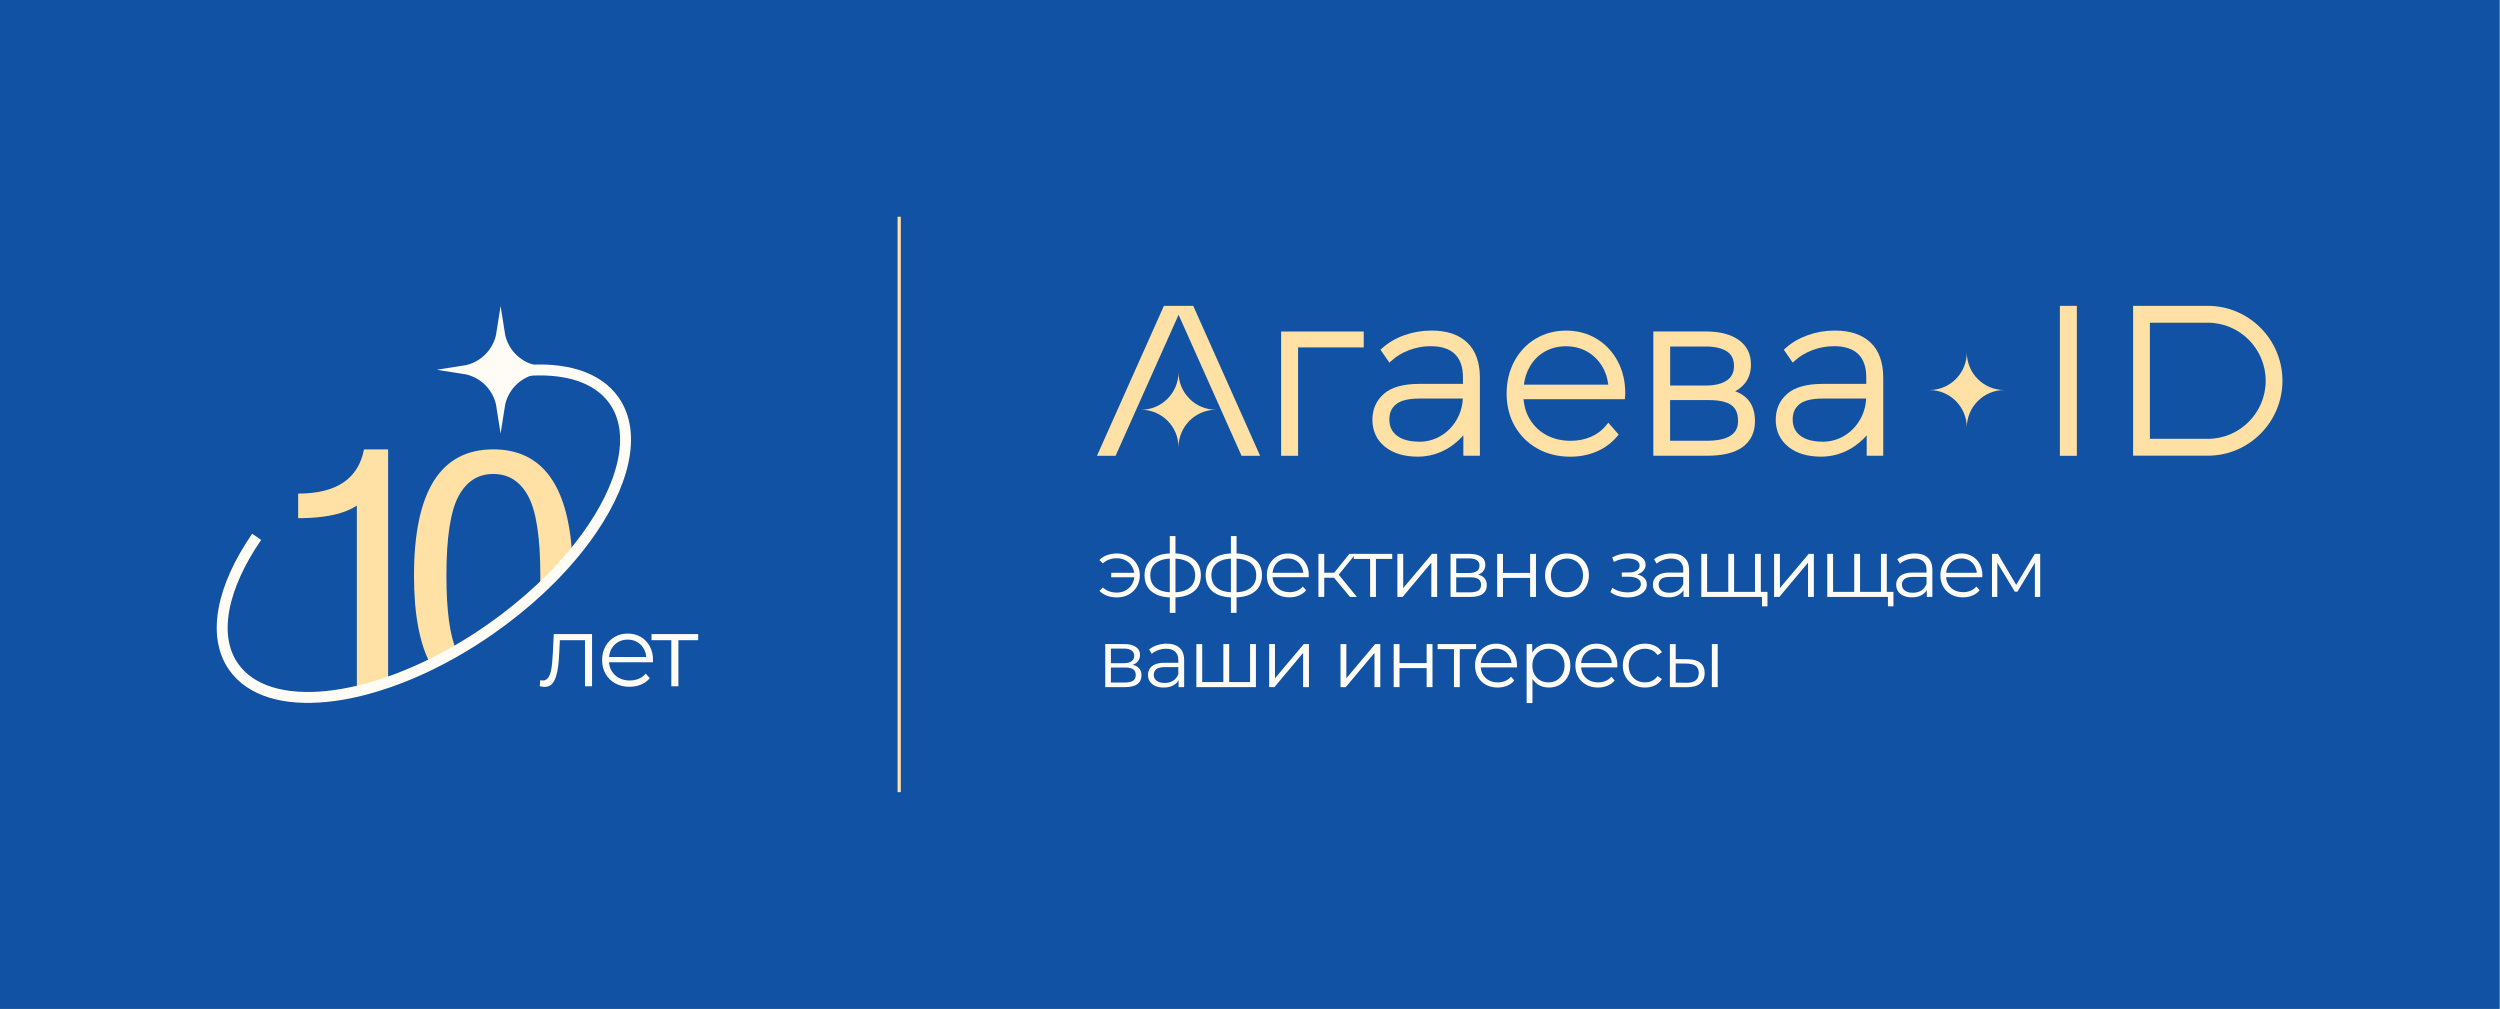 <?xml version="1.0" encoding="UTF-8"?> <svg xmlns="http://www.w3.org/2000/svg" width="2307" height="931" viewBox="0 0 2307 931" fill="none"><rect x="0" y="0" width="2307" height="931" fill="#808080" stroke="none"/><rect width="2306.23" height="931" fill="#1152A4"></rect><g clip-path="url(#clip0_6052_14)"><path d="M358.14 629.628V414.675H335.896C330.681 441.876 310.433 455.477 275.148 455.477V478.179C291.743 478.179 305.394 476.385 316.097 472.797C321.157 471.109 325.561 469.018 329.3 466.523V637.998L358.14 629.628Z" fill="#FFE1A5"></path><path d="M498.457 543.518C498.572 539.587 498.623 535.5 498.623 531.257C498.623 496.386 494.939 472.016 487.577 458.163C480.214 444.305 469.426 437.371 455.21 437.371C440.994 437.371 430.361 444.305 422.994 458.163C415.632 472.016 411.953 496.386 411.953 531.257C411.953 563.256 415.067 586.341 421.306 600.491C420.167 601.146 419.028 601.796 417.889 602.436C411.051 606.291 404.218 609.884 397.415 613.21C387.165 594.016 382.035 566.693 382.035 531.257C382.035 453.537 406.43 414.675 455.21 414.675C499.983 414.675 524.252 447.278 528.017 512.471L498.457 543.518Z" fill="#FFE1A5"></path><path d="M483.051 342.097C520.79 338.726 551.252 347.545 566.732 369.682C587.968 400.039 576.014 448.264 540.412 496.726C536.557 501.977 532.42 507.228 528.016 512.464C520.704 521.156 512.661 529.794 503.943 538.275C502.144 540.028 500.315 541.772 498.456 543.511C484.699 556.376 469.379 568.828 452.699 580.493C442.309 587.765 431.812 594.432 421.305 600.484C420.166 601.139 419.027 601.789 417.888 602.429C411.05 606.284 404.217 609.877 397.414 613.203C394.738 614.513 392.067 615.783 389.407 617.008C378.85 621.86 368.393 626.073 358.138 629.621C350.816 632.151 343.605 634.348 336.535 636.202C334.106 636.842 331.692 637.437 329.299 637.991C319.885 640.173 310.754 641.72 301.996 642.627C262.988 646.689 231.427 637.986 215.568 615.32C195.366 586.44 205.193 541.394 236.849 495.366" stroke="#FFFCF5" stroke-width="10.079" stroke-miterlimit="10"></path><path d="M498.065 633.206L498.523 627.608C498.952 627.668 499.365 627.744 499.763 627.84C500.161 627.93 500.514 627.976 500.816 627.976C502.776 627.976 504.349 627.24 505.543 625.774C506.737 624.307 507.639 622.347 508.249 619.898C508.859 617.449 509.287 614.682 509.534 611.593C509.776 608.504 509.993 605.395 510.174 602.276L511 585.112H546.341V633.302H539.825V588.876L541.478 590.801H515.223L516.78 588.781L516.045 602.734C515.863 606.897 515.541 610.873 515.082 614.667C514.624 618.462 513.918 621.798 512.971 624.67C512.023 627.547 510.723 629.795 509.07 631.418C507.418 633.04 505.306 633.852 502.736 633.852C502 633.852 501.25 633.791 500.489 633.67C499.723 633.549 498.911 633.398 498.055 633.212L498.065 633.206Z" fill="#FFFCF5"></path><path d="M580.951 633.756C575.932 633.756 571.528 632.702 567.733 630.586C563.939 628.475 560.971 625.572 558.829 621.868C556.687 618.164 555.619 613.926 555.619 609.154C555.619 604.382 556.642 600.159 558.693 596.486C560.744 592.812 563.556 589.924 567.139 587.813C570.717 585.702 574.743 584.643 579.208 584.643C583.673 584.643 587.759 585.666 591.277 587.717C594.794 589.768 597.566 592.646 599.581 596.344C601.602 600.048 602.61 604.316 602.61 609.149C602.61 609.456 602.595 609.779 602.565 610.112C602.534 610.449 602.519 610.802 602.519 611.165H560.573V606.302H599.032L596.462 608.227C596.462 604.74 595.711 601.636 594.215 598.909C592.713 596.188 590.682 594.062 588.112 592.53C585.542 591.003 582.574 590.237 579.208 590.237C575.842 590.237 572.934 591.003 570.303 592.53C567.673 594.062 565.622 596.203 564.156 598.955C562.689 601.706 561.953 604.861 561.953 608.408V609.416C561.953 613.09 562.765 616.315 564.387 619.102C566.01 621.888 568.273 624.06 571.18 625.617C574.088 627.179 577.409 627.956 581.138 627.956C584.076 627.956 586.812 627.436 589.352 626.393C591.892 625.355 594.079 623.763 595.913 621.621L599.586 625.844C597.445 628.414 594.769 630.374 591.554 631.72C588.344 633.065 584.806 633.741 580.951 633.741V633.756Z" fill="#FFFCF5"></path><path d="M619.5 633.302V589.058L621.152 590.801H601.232V585.112H644.283V590.801H624.362L626.015 589.058V633.302H619.5Z" fill="#FFFCF5"></path><path d="M461.948 307.151C464.659 324.723 478.441 338.505 496.013 341.216C478.441 343.927 464.659 357.71 461.948 375.282C459.237 357.71 445.455 343.927 427.883 341.216C445.455 338.505 459.237 324.723 461.948 307.151Z" fill="#FFFCF5" stroke="#FFFCF5" stroke-width="7.559" stroke-miterlimit="10"></path></g><line x1="829.779" y1="200" x2="829.779" y2="731" stroke="#FFE1A5" stroke-width="3"></line><path d="M1780.46 359.933C1799.52 359.933 1814.98 375.445 1814.98 394.625C1814.98 375.495 1830.43 359.933 1849.49 359.933C1830.43 359.933 1814.98 344.42 1814.98 325.24C1814.98 344.371 1799.52 359.933 1780.46 359.933Z" fill="#FFE1A5"></path><path d="M1182.21 305.92V420.603H1197.86V320.59H1258.45V305.92H1182.21Z" fill="#FFE1A5"></path><path d="M1353.95 316.139C1346.24 308.754 1335.18 305.037 1321.01 305.037C1312.37 305.037 1303.97 306.474 1296.12 309.25C1288.17 312.075 1281.26 316.089 1275.63 321.194L1273.9 322.73L1282.14 334.625L1284.37 332.642C1288.66 328.678 1294.05 325.456 1300.37 323.077C1306.69 320.698 1313.35 319.459 1320.22 319.459C1330.05 319.459 1337.55 321.888 1342.54 326.695C1347.48 331.453 1350 338.689 1350 348.056V354.251H1309.8C1294.98 354.251 1283.97 357.324 1277.06 363.419C1270 369.565 1266.44 377.693 1266.44 387.506C1266.44 397.319 1270.29 405.942 1277.95 412.187C1285.45 418.283 1295.68 421.405 1308.32 421.405C1328.71 421.405 1342.98 410.304 1350.39 401.73V420.563H1365.65V348.551C1365.65 334.427 1361.7 323.523 1354 316.139H1353.95ZM1309.75 407.578C1300.76 407.578 1293.8 405.695 1289.01 401.978C1284.37 398.36 1282.1 393.503 1282.1 387.159C1282.1 380.815 1284.12 376.454 1288.32 373.034C1292.61 369.515 1299.92 367.781 1309.95 367.781H1349.9C1348.96 389.637 1331.67 407.38 1310.54 407.628H1309.7L1309.75 407.578Z" fill="#FFE1A5"></path><path d="M1726.14 316.139C1718.44 308.754 1707.38 305.037 1693.21 305.037C1684.56 305.037 1676.17 306.474 1668.32 309.25C1660.37 312.075 1653.45 316.089 1647.82 321.194L1646.1 322.73L1654.34 334.625L1656.56 332.642C1660.86 328.678 1666.24 325.456 1672.56 323.077C1678.89 320.698 1685.55 319.459 1692.42 319.459C1702.24 319.459 1709.75 321.888 1714.74 326.695C1719.67 331.453 1722.19 338.689 1722.19 348.056V354.251H1682C1667.18 354.251 1656.17 357.324 1649.26 363.419C1642.19 369.565 1638.64 377.693 1638.64 387.506C1638.64 397.319 1642.49 405.942 1650.14 412.187C1657.65 418.283 1667.87 421.405 1680.51 421.405C1700.91 421.405 1715.18 410.304 1722.59 401.73V420.563H1737.85V348.551C1737.85 334.427 1733.9 323.523 1726.19 316.139H1726.14ZM1681.95 407.578C1672.96 407.578 1666 405.695 1661.21 401.978C1656.56 398.36 1654.29 393.503 1654.29 387.159C1654.29 380.815 1656.32 376.454 1660.51 373.034C1664.81 369.515 1672.12 367.781 1682.14 367.781H1722.09C1721.16 389.637 1703.87 407.38 1682.74 407.628H1681.9L1681.95 407.578Z" fill="#FFE1A5"></path><path d="M1499.78 362.822C1499.78 351.82 1497.41 341.808 1492.67 333.086C1487.92 324.313 1481.36 317.375 1473.11 312.469C1464.86 307.562 1455.48 305.084 1445.16 305.084C1434.84 305.084 1425.41 307.612 1417.06 312.568C1408.77 317.573 1402.15 324.561 1397.41 333.383C1392.72 342.205 1390.3 352.216 1390.3 363.219C1390.3 374.221 1392.82 384.53 1397.85 393.252C1402.89 402.024 1409.9 409.013 1418.79 413.969C1427.63 418.925 1437.8 421.452 1449.11 421.452C1457.8 421.452 1465.95 419.817 1473.41 416.645C1480.91 413.423 1487.28 408.715 1492.27 402.718L1493.7 400.984L1484.12 390.031L1482.2 392.459C1478.44 397.118 1473.7 400.686 1468.07 403.115C1462.39 405.543 1456.07 406.782 1449.36 406.782C1441.16 406.782 1433.75 405.048 1427.28 401.628C1420.86 398.208 1415.68 393.351 1411.88 387.156C1408.52 381.655 1406.54 375.361 1405.95 368.373H1499.43L1499.83 362.822H1499.78ZM1406.25 354.942C1407.04 348.697 1408.96 342.948 1411.98 337.844C1415.43 332.045 1420.02 327.485 1425.75 324.313C1437.16 317.92 1453.11 317.92 1464.57 324.413C1470.3 327.684 1474.94 332.243 1478.44 337.992C1481.51 343.047 1483.43 348.747 1484.12 354.991H1406.25V354.942Z" fill="#FFE1A5"></path><path d="M1601.26 361.034C1604.66 359.2 1607.53 356.871 1609.85 354.145C1613.8 349.387 1615.77 343.44 1615.77 336.402C1615.77 326.589 1611.92 318.907 1604.32 313.604C1597.01 308.5 1586.93 305.873 1574.29 305.873H1525.7V420.556H1575.53C1589.85 420.556 1600.76 417.83 1608.07 412.527C1615.63 406.977 1619.48 398.948 1619.48 388.59C1619.48 374.713 1613.35 365.445 1601.21 361.034H1601.26ZM1541.21 369.211H1577.06C1586.59 369.211 1593.6 370.797 1597.85 373.969C1601.9 376.992 1603.87 381.651 1603.87 388.193C1603.87 392.802 1603.87 406.729 1575.33 406.729H1541.16V369.211H1541.21ZM1593.7 350.924C1589.16 354.145 1582.44 355.781 1573.7 355.781H1541.21V319.75H1573.7C1582.59 319.75 1589.35 321.336 1593.85 324.458C1598.1 327.382 1600.12 331.694 1600.12 337.691C1600.12 343.688 1598 347.9 1593.7 350.973V350.924Z" fill="#FFE1A5"></path><path d="M1053.01 378.112C1072.08 378.112 1087.53 393.625 1087.53 412.805C1087.53 393.674 1102.99 378.112 1122.05 378.112C1102.99 378.112 1087.53 362.6 1087.53 343.42C1087.53 362.55 1072.08 378.112 1053.01 378.112Z" fill="#FFE1A5"></path><path d="M1012.28 420.613H1029.46L1087.59 290.467L1145.02 419.077L1145.71 420.613H1162.84L1101.12 282.24H1074.06L1012.28 420.613Z" fill="#FFE1A5"></path><path d="M1916.51 282.24H1900.86V420.613H1916.51V282.24Z" fill="#FFE1A5"></path><path d="M2037.35 420.514H1968.41V282.24H2037.35C2075.32 282.24 2106.24 313.265 2106.24 351.377C2106.24 389.489 2075.32 420.514 2037.35 420.514ZM1983.92 404.952H2037.4C2066.83 404.952 2090.78 380.915 2090.78 351.377C2090.78 321.839 2066.83 297.802 2037.4 297.802H1983.92V404.952Z" fill="#FFE1A5"></path><path d="M1025.44 532.686V528.6H1048.52V532.686H1025.44ZM1030.74 510.743C1034.78 510.743 1038.38 511.625 1041.56 513.391C1044.74 515.106 1047.24 517.502 1049.05 520.579C1050.92 523.606 1051.85 527.062 1051.85 530.946C1051.85 534.83 1050.92 538.311 1049.05 541.388C1047.24 544.465 1044.74 546.886 1041.56 548.652C1038.38 550.418 1034.78 551.3 1030.74 551.3C1027.46 551.3 1024.41 550.796 1021.59 549.787C1018.81 548.728 1016.47 547.214 1014.55 545.247L1017.73 542.069C1019.44 543.683 1021.38 544.894 1023.55 545.701C1025.72 546.458 1028.04 546.836 1030.51 546.836C1033.64 546.836 1036.42 546.155 1038.84 544.793C1041.31 543.381 1043.25 541.489 1044.66 539.118C1046.08 536.697 1046.78 533.973 1046.78 530.946C1046.78 527.919 1046.08 525.22 1044.66 522.849C1043.25 520.428 1041.31 518.536 1038.84 517.174C1036.42 515.812 1033.64 515.131 1030.51 515.131C1028.04 515.131 1025.72 515.535 1023.55 516.342C1021.38 517.099 1019.44 518.284 1017.73 519.898L1014.55 516.796C1016.47 514.778 1018.81 513.265 1021.59 512.256C1024.41 511.247 1027.46 510.743 1030.74 510.743Z" fill="#FFFCF5"></path><path d="M1082.44 551.3C1082.44 551.3 1082.34 551.3 1082.14 551.3C1081.94 551.3 1081.74 551.3 1081.54 551.3C1081.38 551.3 1081.26 551.3 1081.16 551.3C1073.29 551.25 1067.16 549.459 1062.77 545.928C1058.38 542.397 1056.19 537.378 1056.19 530.87C1056.19 524.464 1058.38 519.52 1062.77 516.039C1067.21 512.508 1073.44 510.717 1081.46 510.667C1081.51 510.667 1081.61 510.667 1081.76 510.667C1081.97 510.667 1082.14 510.667 1082.29 510.667C1082.44 510.667 1082.55 510.667 1082.6 510.667C1090.67 510.717 1096.95 512.508 1101.44 516.039C1105.93 519.52 1108.17 524.464 1108.17 530.87C1108.17 537.428 1105.9 542.472 1101.36 546.004C1096.87 549.535 1090.57 551.3 1082.44 551.3ZM1082.37 546.609C1086.86 546.609 1090.62 546.004 1093.64 544.793C1096.67 543.532 1098.97 541.741 1100.53 539.421C1102.09 537.1 1102.87 534.25 1102.87 530.87C1102.87 527.591 1102.09 524.817 1100.53 522.547C1098.97 520.226 1096.67 518.461 1093.64 517.25C1090.62 516.039 1086.86 515.434 1082.37 515.434C1082.32 515.434 1082.17 515.434 1081.91 515.434C1081.71 515.434 1081.59 515.434 1081.54 515.434C1077.15 515.434 1073.47 516.065 1070.49 517.326C1067.51 518.536 1065.27 520.277 1063.75 522.547C1062.24 524.817 1061.48 527.591 1061.48 530.87C1061.48 534.2 1062.24 537.024 1063.75 539.345C1065.32 541.665 1067.59 543.456 1070.56 544.717C1073.54 545.928 1077.2 546.559 1081.54 546.609C1081.64 546.609 1081.79 546.609 1081.99 546.609C1082.19 546.609 1082.32 546.609 1082.37 546.609ZM1079.49 565.526V494.701H1084.71V565.526H1079.49Z" fill="#FFFCF5"></path><path d="M1138.83 551.3C1138.83 551.3 1138.73 551.3 1138.53 551.3C1138.32 551.3 1138.12 551.3 1137.92 551.3C1137.77 551.3 1137.64 551.3 1137.54 551.3C1129.67 551.25 1123.54 549.459 1119.15 545.928C1114.77 542.397 1112.57 537.378 1112.57 530.87C1112.57 524.464 1114.77 519.52 1119.15 516.039C1123.59 512.508 1129.82 510.717 1137.84 510.667C1137.9 510.667 1138 510.667 1138.15 510.667C1138.35 510.667 1138.53 510.667 1138.68 510.667C1138.83 510.667 1138.93 510.667 1138.98 510.667C1147.05 510.717 1153.33 512.508 1157.82 516.039C1162.31 519.52 1164.56 524.464 1164.56 530.87C1164.56 537.428 1162.29 542.472 1157.75 546.004C1153.26 549.535 1146.95 551.3 1138.83 551.3ZM1138.75 546.609C1143.24 546.609 1147 546.004 1150.03 544.793C1153.05 543.532 1155.35 541.741 1156.91 539.421C1158.48 537.1 1159.26 534.25 1159.26 530.87C1159.26 527.591 1158.48 524.817 1156.91 522.547C1155.35 520.226 1153.05 518.461 1150.03 517.25C1147 516.039 1143.24 515.434 1138.75 515.434C1138.7 515.434 1138.55 515.434 1138.3 515.434C1138.1 515.434 1137.97 515.434 1137.92 515.434C1133.53 515.434 1129.85 516.065 1126.87 517.326C1123.9 518.536 1121.65 520.277 1120.14 522.547C1118.63 524.817 1117.87 527.591 1117.87 530.87C1117.87 534.2 1118.63 537.024 1120.14 539.345C1121.7 541.665 1123.97 543.456 1126.95 544.717C1129.92 545.928 1133.58 546.559 1137.92 546.609C1138.02 546.609 1138.17 546.609 1138.37 546.609C1138.58 546.609 1138.7 546.609 1138.75 546.609ZM1135.88 565.526V494.701H1141.1V565.526H1135.88Z" fill="#FFFCF5"></path><path d="M1189.92 551.225C1185.78 551.225 1182.15 550.367 1179.02 548.652C1175.89 546.886 1173.45 544.49 1171.68 541.464C1169.91 538.386 1169.03 534.881 1169.03 530.946C1169.03 527.011 1169.86 523.53 1171.53 520.504C1173.24 517.477 1175.56 515.106 1178.49 513.391C1181.47 511.625 1184.8 510.743 1188.48 510.743C1192.21 510.743 1195.51 511.6 1198.39 513.315C1201.32 514.98 1203.61 517.351 1205.28 520.428C1206.94 523.455 1207.77 526.961 1207.77 530.946C1207.77 531.198 1207.75 531.476 1207.7 531.778C1207.7 532.03 1207.7 532.308 1207.7 532.611H1173.12V528.6H1204.82L1202.7 530.189C1202.7 527.314 1202.07 524.766 1200.81 522.547C1199.6 520.277 1197.94 518.511 1195.82 517.25C1193.7 515.989 1191.25 515.358 1188.48 515.358C1185.75 515.358 1183.31 515.989 1181.14 517.25C1178.97 518.511 1177.28 520.277 1176.07 522.547C1174.86 524.817 1174.25 527.415 1174.25 530.34V531.173C1174.25 534.2 1174.91 536.873 1176.22 539.194C1177.58 541.464 1179.45 543.254 1181.82 544.566C1184.24 545.827 1186.99 546.458 1190.07 546.458C1192.49 546.458 1194.73 546.029 1196.8 545.171C1198.92 544.314 1200.74 543.002 1202.25 541.237L1205.28 544.717C1203.51 546.836 1201.29 548.45 1198.62 549.56C1195.99 550.67 1193.09 551.225 1189.92 551.225Z" fill="#FFFCF5"></path><path d="M1245.77 550.846L1229.43 531.173L1233.89 528.524L1252.13 550.846H1245.77ZM1216.64 550.846V511.121H1222.01V550.846H1216.64ZM1220.35 533.14V528.524H1233.13V533.14H1220.35ZM1234.34 531.551L1229.35 530.795L1245.17 511.121H1250.99L1234.34 531.551Z" fill="#FFFCF5"></path><path d="M1264.33 550.846V514.375L1265.69 515.812H1249.27V511.121H1284.76V515.812H1268.34L1269.71 514.375V550.846H1264.33Z" fill="#FFFCF5"></path><path d="M1289.5 550.846V511.121H1294.88V542.674L1321.44 511.121H1326.2V550.846H1320.83V519.217L1294.35 550.846H1289.5Z" fill="#FFFCF5"></path><path d="M1338.57 550.846V511.121H1356.13C1360.62 511.121 1364.15 511.979 1366.72 513.694C1369.34 515.409 1370.66 517.931 1370.66 521.26C1370.66 524.489 1369.42 526.986 1366.95 528.751C1364.48 530.467 1361.22 531.324 1357.19 531.324L1358.25 529.735C1362.99 529.735 1366.47 530.618 1368.69 532.384C1370.91 534.149 1372.02 536.697 1372.02 540.026C1372.02 543.456 1370.76 546.13 1368.23 548.047C1365.76 549.913 1361.9 550.846 1356.66 550.846H1338.57ZM1343.79 546.609H1356.43C1359.81 546.609 1362.36 546.079 1364.07 545.02C1365.84 543.91 1366.72 542.145 1366.72 539.723C1366.72 537.302 1365.94 535.536 1364.37 534.427C1362.81 533.317 1360.34 532.762 1356.96 532.762H1343.79V546.609ZM1343.79 528.751H1355.75C1358.83 528.751 1361.17 528.171 1362.79 527.011C1364.45 525.851 1365.28 524.161 1365.28 521.941C1365.28 519.722 1364.45 518.057 1362.79 516.947C1361.17 515.838 1358.83 515.283 1355.75 515.283H1343.79V528.751Z" fill="#FFFCF5"></path><path d="M1381.58 550.846V511.121H1386.95V528.676H1412V511.121H1417.37V550.846H1412V533.292H1386.95V550.846H1381.58Z" fill="#FFFCF5"></path><path d="M1445.96 551.225C1442.13 551.225 1438.67 550.367 1435.59 548.652C1432.57 546.886 1430.17 544.49 1428.4 541.464C1426.64 538.386 1425.76 534.881 1425.76 530.946C1425.76 526.961 1426.64 523.455 1428.4 520.428C1430.17 517.401 1432.57 515.03 1435.59 513.315C1438.62 511.6 1442.08 510.743 1445.96 510.743C1449.89 510.743 1453.38 511.6 1456.4 513.315C1459.48 515.03 1461.88 517.401 1463.59 520.428C1465.36 523.455 1466.24 526.961 1466.24 530.946C1466.24 534.881 1465.36 538.386 1463.59 541.464C1461.88 544.49 1459.48 546.886 1456.4 548.652C1453.32 550.367 1449.84 551.225 1445.96 551.225ZM1445.96 546.458C1448.84 546.458 1451.38 545.827 1453.6 544.566C1455.82 543.254 1457.56 541.438 1458.82 539.118C1460.13 536.747 1460.79 534.023 1460.79 530.946C1460.79 527.818 1460.13 525.094 1458.82 522.774C1457.56 520.453 1455.82 518.663 1453.6 517.401C1451.38 516.09 1448.86 515.434 1446.04 515.434C1443.21 515.434 1440.69 516.09 1438.47 517.401C1436.25 518.663 1434.48 520.453 1433.17 522.774C1431.86 525.094 1431.2 527.818 1431.2 530.946C1431.2 534.023 1431.86 536.747 1433.17 539.118C1434.48 541.438 1436.25 543.254 1438.47 544.566C1440.69 545.827 1443.19 546.458 1445.96 546.458Z" fill="#FFFCF5"></path><path d="M1502.14 551.3C1499.26 551.3 1496.41 550.897 1493.59 550.09C1490.76 549.283 1488.27 548.047 1486.1 546.382L1487.84 542.372C1489.76 543.784 1491.98 544.869 1494.5 545.625C1497.02 546.332 1499.52 546.685 1501.99 546.685C1504.46 546.634 1506.6 546.281 1508.42 545.625C1510.24 544.97 1511.65 544.062 1512.66 542.901C1513.67 541.741 1514.17 540.429 1514.17 538.967C1514.17 536.848 1513.21 535.208 1511.3 534.048C1509.38 532.838 1506.76 532.232 1503.43 532.232H1496.62V528.297H1503.05C1505.02 528.297 1506.76 528.045 1508.27 527.541C1509.78 527.036 1510.94 526.305 1511.75 525.346C1512.61 524.388 1513.04 523.253 1513.04 521.941C1513.04 520.529 1512.53 519.318 1511.52 518.309C1510.56 517.3 1509.23 516.544 1507.51 516.039C1505.8 515.535 1503.85 515.283 1501.69 515.283C1499.72 515.333 1497.68 515.636 1495.56 516.191C1493.44 516.695 1491.34 517.477 1489.28 518.536L1487.76 514.375C1490.08 513.164 1492.38 512.256 1494.65 511.651C1496.97 510.995 1499.29 510.667 1501.61 510.667C1504.79 510.566 1507.64 510.944 1510.16 511.802C1512.73 512.66 1514.78 513.895 1516.29 515.51C1517.8 517.073 1518.56 518.965 1518.56 521.185C1518.56 523.152 1517.95 524.867 1516.74 526.33C1515.53 527.793 1513.92 528.928 1511.9 529.735C1509.88 530.542 1507.59 530.946 1505.02 530.946L1505.24 529.508C1509.78 529.508 1513.31 530.391 1515.84 532.157C1518.41 533.922 1519.69 536.318 1519.69 539.345C1519.69 541.716 1518.91 543.809 1517.35 545.625C1515.79 547.391 1513.67 548.778 1510.99 549.787C1508.37 550.796 1505.42 551.3 1502.14 551.3Z" fill="#FFFCF5"></path><path d="M1553.53 550.846V542.069L1553.3 540.631V525.952C1553.3 522.572 1552.35 519.974 1550.43 518.158C1548.56 516.342 1545.76 515.434 1542.03 515.434C1539.46 515.434 1537.01 515.863 1534.69 516.72C1532.37 517.578 1530.4 518.713 1528.79 520.125L1526.37 516.115C1528.38 514.4 1530.81 513.088 1533.63 512.18C1536.46 511.222 1539.43 510.743 1542.56 510.743C1547.71 510.743 1551.67 512.029 1554.44 514.602C1557.26 517.124 1558.68 520.983 1558.68 526.179V550.846H1553.53ZM1539.84 551.225C1536.86 551.225 1534.26 550.745 1532.04 549.787C1529.87 548.778 1528.21 547.416 1527.05 545.701C1525.89 543.935 1525.31 541.918 1525.31 539.648C1525.31 537.579 1525.79 535.713 1526.75 534.048C1527.75 532.333 1529.37 530.971 1531.59 529.962C1533.86 528.903 1536.88 528.373 1540.67 528.373H1554.36V532.384H1540.82C1536.99 532.384 1534.31 533.065 1532.8 534.427C1531.34 535.789 1530.6 537.478 1530.6 539.496C1530.6 541.766 1531.49 543.582 1533.25 544.944C1535.02 546.306 1537.49 546.987 1540.67 546.987C1543.69 546.987 1546.29 546.306 1548.46 544.944C1550.68 543.532 1552.3 541.514 1553.3 538.891L1554.52 542.599C1553.51 545.222 1551.74 547.315 1549.22 548.879C1546.75 550.443 1543.62 551.225 1539.84 551.225Z" fill="#FFFCF5"></path><path d="M1596.06 546.155L1594.85 547.593V511.121H1600.22V547.593L1598.78 546.155H1620.95L1619.51 547.593V511.121H1624.89V550.846H1569.95V511.121H1575.32V547.593L1573.96 546.155H1596.06ZM1625.95 559.548V549.409L1627.31 550.846H1619.21V546.155H1631.02V559.548H1625.95Z" fill="#FFFCF5"></path><path d="M1637.12 550.846V511.121H1642.5V542.674L1669.06 511.121H1673.82V550.846H1668.45V519.217L1641.97 550.846H1637.12Z" fill="#FFFCF5"></path><path d="M1712.3 546.155L1711.09 547.593V511.121H1716.46V547.593L1715.02 546.155H1737.19L1735.75 547.593V511.121H1741.13V550.846H1686.19V511.121H1691.57V547.593L1690.2 546.155H1712.3ZM1742.19 559.548V549.409L1743.55 550.846H1735.45V546.155H1747.26V559.548H1742.19Z" fill="#FFFCF5"></path><path d="M1778.03 550.846V542.069L1777.81 540.631V525.952C1777.81 522.572 1776.85 519.974 1774.93 518.158C1773.06 516.342 1770.26 515.434 1766.53 515.434C1763.96 515.434 1761.51 515.863 1759.19 516.72C1756.87 517.578 1754.9 518.713 1753.29 520.125L1750.87 516.115C1752.89 514.4 1755.31 513.088 1758.13 512.18C1760.96 511.222 1763.93 510.743 1767.06 510.743C1772.21 510.743 1776.17 512.029 1778.94 514.602C1781.77 517.124 1783.18 520.983 1783.18 526.179V550.846H1778.03ZM1764.34 551.225C1761.36 551.225 1758.76 550.745 1756.54 549.787C1754.37 548.778 1752.71 547.416 1751.55 545.701C1750.39 543.935 1749.81 541.918 1749.81 539.648C1749.81 537.579 1750.29 535.713 1751.25 534.048C1752.26 532.333 1753.87 530.971 1756.09 529.962C1758.36 528.903 1761.39 528.373 1765.17 528.373H1778.87V532.384H1765.32C1761.49 532.384 1758.81 533.065 1757.3 534.427C1755.84 535.789 1755.11 537.478 1755.11 539.496C1755.11 541.766 1755.99 543.582 1757.75 544.944C1759.52 546.306 1761.99 546.987 1765.17 546.987C1768.2 546.987 1770.79 546.306 1772.96 544.944C1775.18 543.532 1776.8 541.514 1777.81 538.891L1779.02 542.599C1778.01 545.222 1776.24 547.315 1773.72 548.879C1771.25 550.443 1768.12 551.225 1764.34 551.225Z" fill="#FFFCF5"></path><path d="M1811.48 551.225C1807.34 551.225 1803.71 550.367 1800.58 548.652C1797.45 546.886 1795.01 544.49 1793.24 541.464C1791.48 538.386 1790.59 534.881 1790.59 530.946C1790.59 527.011 1791.43 523.53 1793.09 520.504C1794.81 517.477 1797.13 515.106 1800.05 513.391C1803.03 511.625 1806.36 510.743 1810.04 510.743C1813.77 510.743 1817.08 511.6 1819.95 513.315C1822.88 514.98 1825.17 517.351 1826.84 520.428C1828.5 523.455 1829.34 526.961 1829.34 530.946C1829.34 531.198 1829.31 531.476 1829.26 531.778C1829.26 532.03 1829.26 532.308 1829.26 532.611H1794.68V528.6H1826.38L1824.27 530.189C1824.27 527.314 1823.64 524.766 1822.37 522.547C1821.16 520.277 1819.5 518.511 1817.38 517.25C1815.26 515.989 1812.82 515.358 1810.04 515.358C1807.32 515.358 1804.87 515.989 1802.7 517.25C1800.53 518.511 1798.84 520.277 1797.63 522.547C1796.42 524.817 1795.82 527.415 1795.82 530.34V531.173C1795.82 534.2 1796.47 536.873 1797.78 539.194C1799.14 541.464 1801.01 543.254 1803.38 544.566C1805.8 545.827 1808.55 546.458 1811.63 546.458C1814.05 546.458 1816.3 546.029 1818.36 545.171C1820.48 544.314 1822.3 543.002 1823.81 541.237L1826.84 544.717C1825.07 546.836 1822.85 548.45 1820.18 549.56C1817.56 550.67 1814.66 551.225 1811.48 551.225Z" fill="#FFFCF5"></path><path d="M1838.2 550.846V511.121H1843.65L1861.66 541.615H1859.39L1877.7 511.121H1882.69V550.846H1877.78V517.25L1878.76 517.704L1861.66 546.004H1859.24L1841.98 517.401L1843.12 517.174V550.846H1838.2Z" fill="#FFFCF5"></path><path d="M1019.92 634.08V594.355H1037.48C1041.97 594.355 1045.5 595.213 1048.07 596.928C1050.69 598.643 1052 601.165 1052 604.495C1052 607.723 1050.77 610.22 1048.3 611.986C1045.82 613.701 1042.57 614.558 1038.54 614.558L1039.59 612.969C1044.34 612.969 1047.82 613.852 1050.04 615.618C1052.26 617.383 1053.37 619.931 1053.37 623.26C1053.37 626.69 1052.11 629.364 1049.58 631.281C1047.11 633.147 1043.25 634.08 1038.01 634.08H1019.92ZM1025.14 629.843H1037.78C1041.16 629.843 1043.71 629.313 1045.42 628.254C1047.19 627.144 1048.07 625.379 1048.07 622.957C1048.07 620.536 1047.29 618.77 1045.72 617.661C1044.16 616.551 1041.69 615.996 1038.31 615.996H1025.14V629.843ZM1025.14 611.986H1037.1C1040.17 611.986 1042.52 611.405 1044.13 610.245C1045.8 609.085 1046.63 607.395 1046.63 605.176C1046.63 602.956 1045.8 601.291 1044.13 600.181C1042.52 599.072 1040.17 598.517 1037.1 598.517H1025.14V611.986Z" fill="#FFFCF5"></path><path d="M1087.6 634.08V625.303L1087.37 623.865V609.186C1087.37 605.806 1086.41 603.208 1084.5 601.392C1082.63 599.576 1079.83 598.668 1076.1 598.668C1073.52 598.668 1071.08 599.097 1068.76 599.954C1066.44 600.812 1064.47 601.947 1062.85 603.359L1060.43 599.349C1062.45 597.634 1064.87 596.322 1067.7 595.414C1070.52 594.456 1073.5 593.977 1076.63 593.977C1081.77 593.977 1085.73 595.263 1088.51 597.836C1091.33 600.358 1092.74 604.217 1092.74 609.413V634.08H1087.6ZM1073.9 634.459C1070.93 634.459 1068.33 633.98 1066.11 633.021C1063.94 632.012 1062.27 630.65 1061.11 628.935C1059.95 627.169 1059.37 625.152 1059.37 622.882C1059.37 620.813 1059.85 618.947 1060.81 617.282C1061.82 615.567 1063.43 614.205 1065.65 613.196C1067.92 612.137 1070.95 611.607 1074.73 611.607H1088.43V615.618H1074.89C1071.05 615.618 1068.38 616.299 1066.87 617.661C1065.4 619.023 1064.67 620.713 1064.67 622.73C1064.67 625 1065.55 626.816 1067.32 628.178C1069.08 629.54 1071.56 630.221 1074.73 630.221C1077.76 630.221 1080.36 629.54 1082.53 628.178C1084.75 626.766 1086.36 624.748 1087.37 622.125L1088.58 625.833C1087.57 628.456 1085.81 630.549 1083.28 632.113C1080.81 633.677 1077.69 634.459 1073.9 634.459Z" fill="#FFFCF5"></path><path d="M1130.12 629.389L1128.91 630.827V594.355H1134.29V630.827L1132.85 629.389H1155.02L1153.58 630.827V594.355H1158.95V634.08H1104.02V594.355H1109.39V630.827L1108.03 629.389H1130.12Z" fill="#FFFCF5"></path><path d="M1171.19 634.08V594.355H1176.56V625.908L1203.12 594.355H1207.89V634.08H1202.52V602.451L1176.03 634.08H1171.19Z" fill="#FFFCF5"></path><path d="M1237.04 634.08V594.355H1242.41V625.908L1268.97 594.355H1273.73V634.08H1268.36V602.451L1241.88 634.08H1237.04Z" fill="#FFFCF5"></path><path d="M1286.1 634.08V594.355H1291.48V611.91H1316.52V594.355H1321.9V634.08H1316.52V616.526H1291.48V634.08H1286.1Z" fill="#FFFCF5"></path><path d="M1341.71 634.08V597.609L1343.07 599.046H1326.65V594.355H1362.14V599.046H1345.72L1347.08 597.609V634.08H1341.71Z" fill="#FFFCF5"></path><path d="M1382.05 634.459C1377.92 634.459 1374.29 633.601 1371.16 631.886C1368.03 630.121 1365.58 627.724 1363.82 624.698C1362.05 621.621 1361.17 618.115 1361.17 614.18C1361.17 610.245 1362 606.765 1363.67 603.738C1365.38 600.711 1367.7 598.34 1370.63 596.625C1373.6 594.86 1376.93 593.977 1380.62 593.977C1384.35 593.977 1387.65 594.834 1390.53 596.549C1393.46 598.214 1395.75 600.585 1397.41 603.662C1399.08 606.689 1399.91 610.195 1399.91 614.18C1399.91 614.432 1399.89 614.71 1399.84 615.012C1399.84 615.264 1399.84 615.542 1399.84 615.845H1365.26V611.834H1396.96L1394.84 613.423C1394.84 610.548 1394.21 608 1392.95 605.781C1391.74 603.511 1390.08 601.745 1387.96 600.484C1385.84 599.223 1383.39 598.592 1380.62 598.592C1377.89 598.592 1375.45 599.223 1373.28 600.484C1371.11 601.745 1369.42 603.511 1368.21 605.781C1367 608.051 1366.39 610.649 1366.39 613.575V614.407C1366.39 617.434 1367.05 620.107 1368.36 622.428C1369.72 624.698 1371.59 626.488 1373.96 627.8C1376.38 629.061 1379.13 629.692 1382.21 629.692C1384.63 629.692 1386.87 629.263 1388.94 628.405C1391.06 627.548 1392.87 626.236 1394.39 624.471L1397.41 627.951C1395.65 630.07 1393.43 631.684 1390.76 632.794C1388.13 633.904 1385.23 634.459 1382.05 634.459Z" fill="#FFFCF5"></path><path d="M1429.28 634.459C1425.85 634.459 1422.75 633.677 1419.98 632.113C1417.2 630.499 1414.98 628.204 1413.32 625.227C1411.7 622.201 1410.9 618.518 1410.9 614.18C1410.9 609.842 1411.7 606.184 1413.32 603.208C1414.93 600.181 1417.13 597.886 1419.9 596.322C1422.68 594.759 1425.8 593.977 1429.28 593.977C1433.07 593.977 1436.45 594.834 1439.42 596.549C1442.45 598.214 1444.82 600.585 1446.54 603.662C1448.25 606.689 1449.11 610.195 1449.11 614.18C1449.11 618.216 1448.25 621.747 1446.54 624.773C1444.82 627.8 1442.45 630.171 1439.42 631.886C1436.45 633.601 1433.07 634.459 1429.28 634.459ZM1408.78 648.76V594.355H1413.92V606.311L1413.39 614.256L1414.15 622.276V648.76H1408.78ZM1428.9 629.692C1431.73 629.692 1434.25 629.061 1436.47 627.8C1438.69 626.488 1440.46 624.672 1441.77 622.352C1443.08 619.981 1443.74 617.257 1443.74 614.18C1443.74 611.103 1443.08 608.404 1441.77 606.084C1440.46 603.763 1438.69 601.947 1436.47 600.635C1434.25 599.324 1431.73 598.668 1428.9 598.668C1426.08 598.668 1423.53 599.324 1421.26 600.635C1419.04 601.947 1417.28 603.763 1415.97 606.084C1414.7 608.404 1414.07 611.103 1414.07 614.18C1414.07 617.257 1414.7 619.981 1415.97 622.352C1417.28 624.672 1419.04 626.488 1421.26 627.8C1423.53 629.061 1426.08 629.692 1428.9 629.692Z" fill="#FFFCF5"></path><path d="M1474.65 634.459C1470.51 634.459 1466.88 633.601 1463.75 631.886C1460.63 630.121 1458.18 627.724 1456.41 624.698C1454.65 621.621 1453.77 618.115 1453.77 614.18C1453.77 610.245 1454.6 606.765 1456.26 603.738C1457.98 600.711 1460.3 598.34 1463.22 596.625C1466.2 594.86 1469.53 593.977 1473.21 593.977C1476.94 593.977 1480.25 594.834 1483.12 596.549C1486.05 598.214 1488.35 600.585 1490.01 603.662C1491.67 606.689 1492.51 610.195 1492.51 614.18C1492.51 614.432 1492.48 614.71 1492.43 615.012C1492.43 615.264 1492.43 615.542 1492.43 615.845H1457.85V611.834H1489.56L1487.44 613.423C1487.44 610.548 1486.81 608 1485.55 605.781C1484.33 603.511 1482.67 601.745 1480.55 600.484C1478.43 599.223 1475.99 598.592 1473.21 598.592C1470.49 598.592 1468.04 599.223 1465.87 600.484C1463.7 601.745 1462.01 603.511 1460.8 605.781C1459.59 608.051 1458.99 610.649 1458.99 613.575V614.407C1458.99 617.434 1459.64 620.107 1460.95 622.428C1462.32 624.698 1464.18 626.488 1466.55 627.8C1468.97 629.061 1471.72 629.692 1474.8 629.692C1477.22 629.692 1479.47 629.263 1481.54 628.405C1483.65 627.548 1485.47 626.236 1486.98 624.471L1490.01 627.951C1488.24 630.07 1486.02 631.684 1483.35 632.794C1480.73 633.904 1477.83 634.459 1474.65 634.459Z" fill="#FFFCF5"></path><path d="M1518.02 634.459C1514.08 634.459 1510.55 633.601 1507.43 631.886C1504.35 630.121 1501.93 627.724 1500.16 624.698C1498.4 621.621 1497.51 618.115 1497.51 614.18C1497.51 610.195 1498.4 606.689 1500.16 603.662C1501.93 600.635 1504.35 598.265 1507.43 596.549C1510.55 594.834 1514.08 593.977 1518.02 593.977C1521.4 593.977 1524.45 594.633 1527.18 595.944C1529.9 597.256 1532.04 599.223 1533.61 601.846L1529.6 604.57C1528.23 602.552 1526.54 601.064 1524.53 600.106C1522.51 599.147 1520.31 598.668 1517.94 598.668C1515.12 598.668 1512.57 599.324 1510.3 600.635C1508.03 601.897 1506.24 603.687 1504.93 606.008C1503.62 608.328 1502.96 611.052 1502.96 614.18C1502.96 617.308 1503.62 620.032 1504.93 622.352C1506.24 624.672 1508.03 626.488 1510.3 627.8C1512.57 629.061 1515.12 629.692 1517.94 629.692C1520.31 629.692 1522.51 629.213 1524.53 628.254C1526.54 627.296 1528.23 625.833 1529.6 623.865L1533.61 626.589C1532.04 629.162 1529.9 631.129 1527.18 632.491C1524.45 633.803 1521.4 634.459 1518.02 634.459Z" fill="#FFFCF5"></path><path d="M1579.72 634.08V594.355H1585.1V634.08H1579.72ZM1557.71 608.354C1562.7 608.404 1566.51 609.514 1569.13 611.683C1571.75 613.852 1573.07 616.98 1573.07 621.066C1573.07 625.303 1571.65 628.557 1568.83 630.827C1566 633.097 1561.97 634.207 1556.72 634.156L1540.98 634.08V594.355H1546.35V608.202L1557.71 608.354ZM1556.34 630.07C1560.08 630.121 1562.88 629.389 1564.74 627.876C1566.66 626.312 1567.62 624.042 1567.62 621.066C1567.62 618.089 1566.68 615.92 1564.82 614.558C1562.95 613.146 1560.13 612.414 1556.34 612.364L1546.35 612.213V629.919L1556.34 630.07Z" fill="#FFFCF5"></path><defs><clipPath id="clip0_6052_14"><rect width="444.279" height="366.292" fill="white" transform="translate(200 282.354)"></rect></clipPath></defs></svg> 